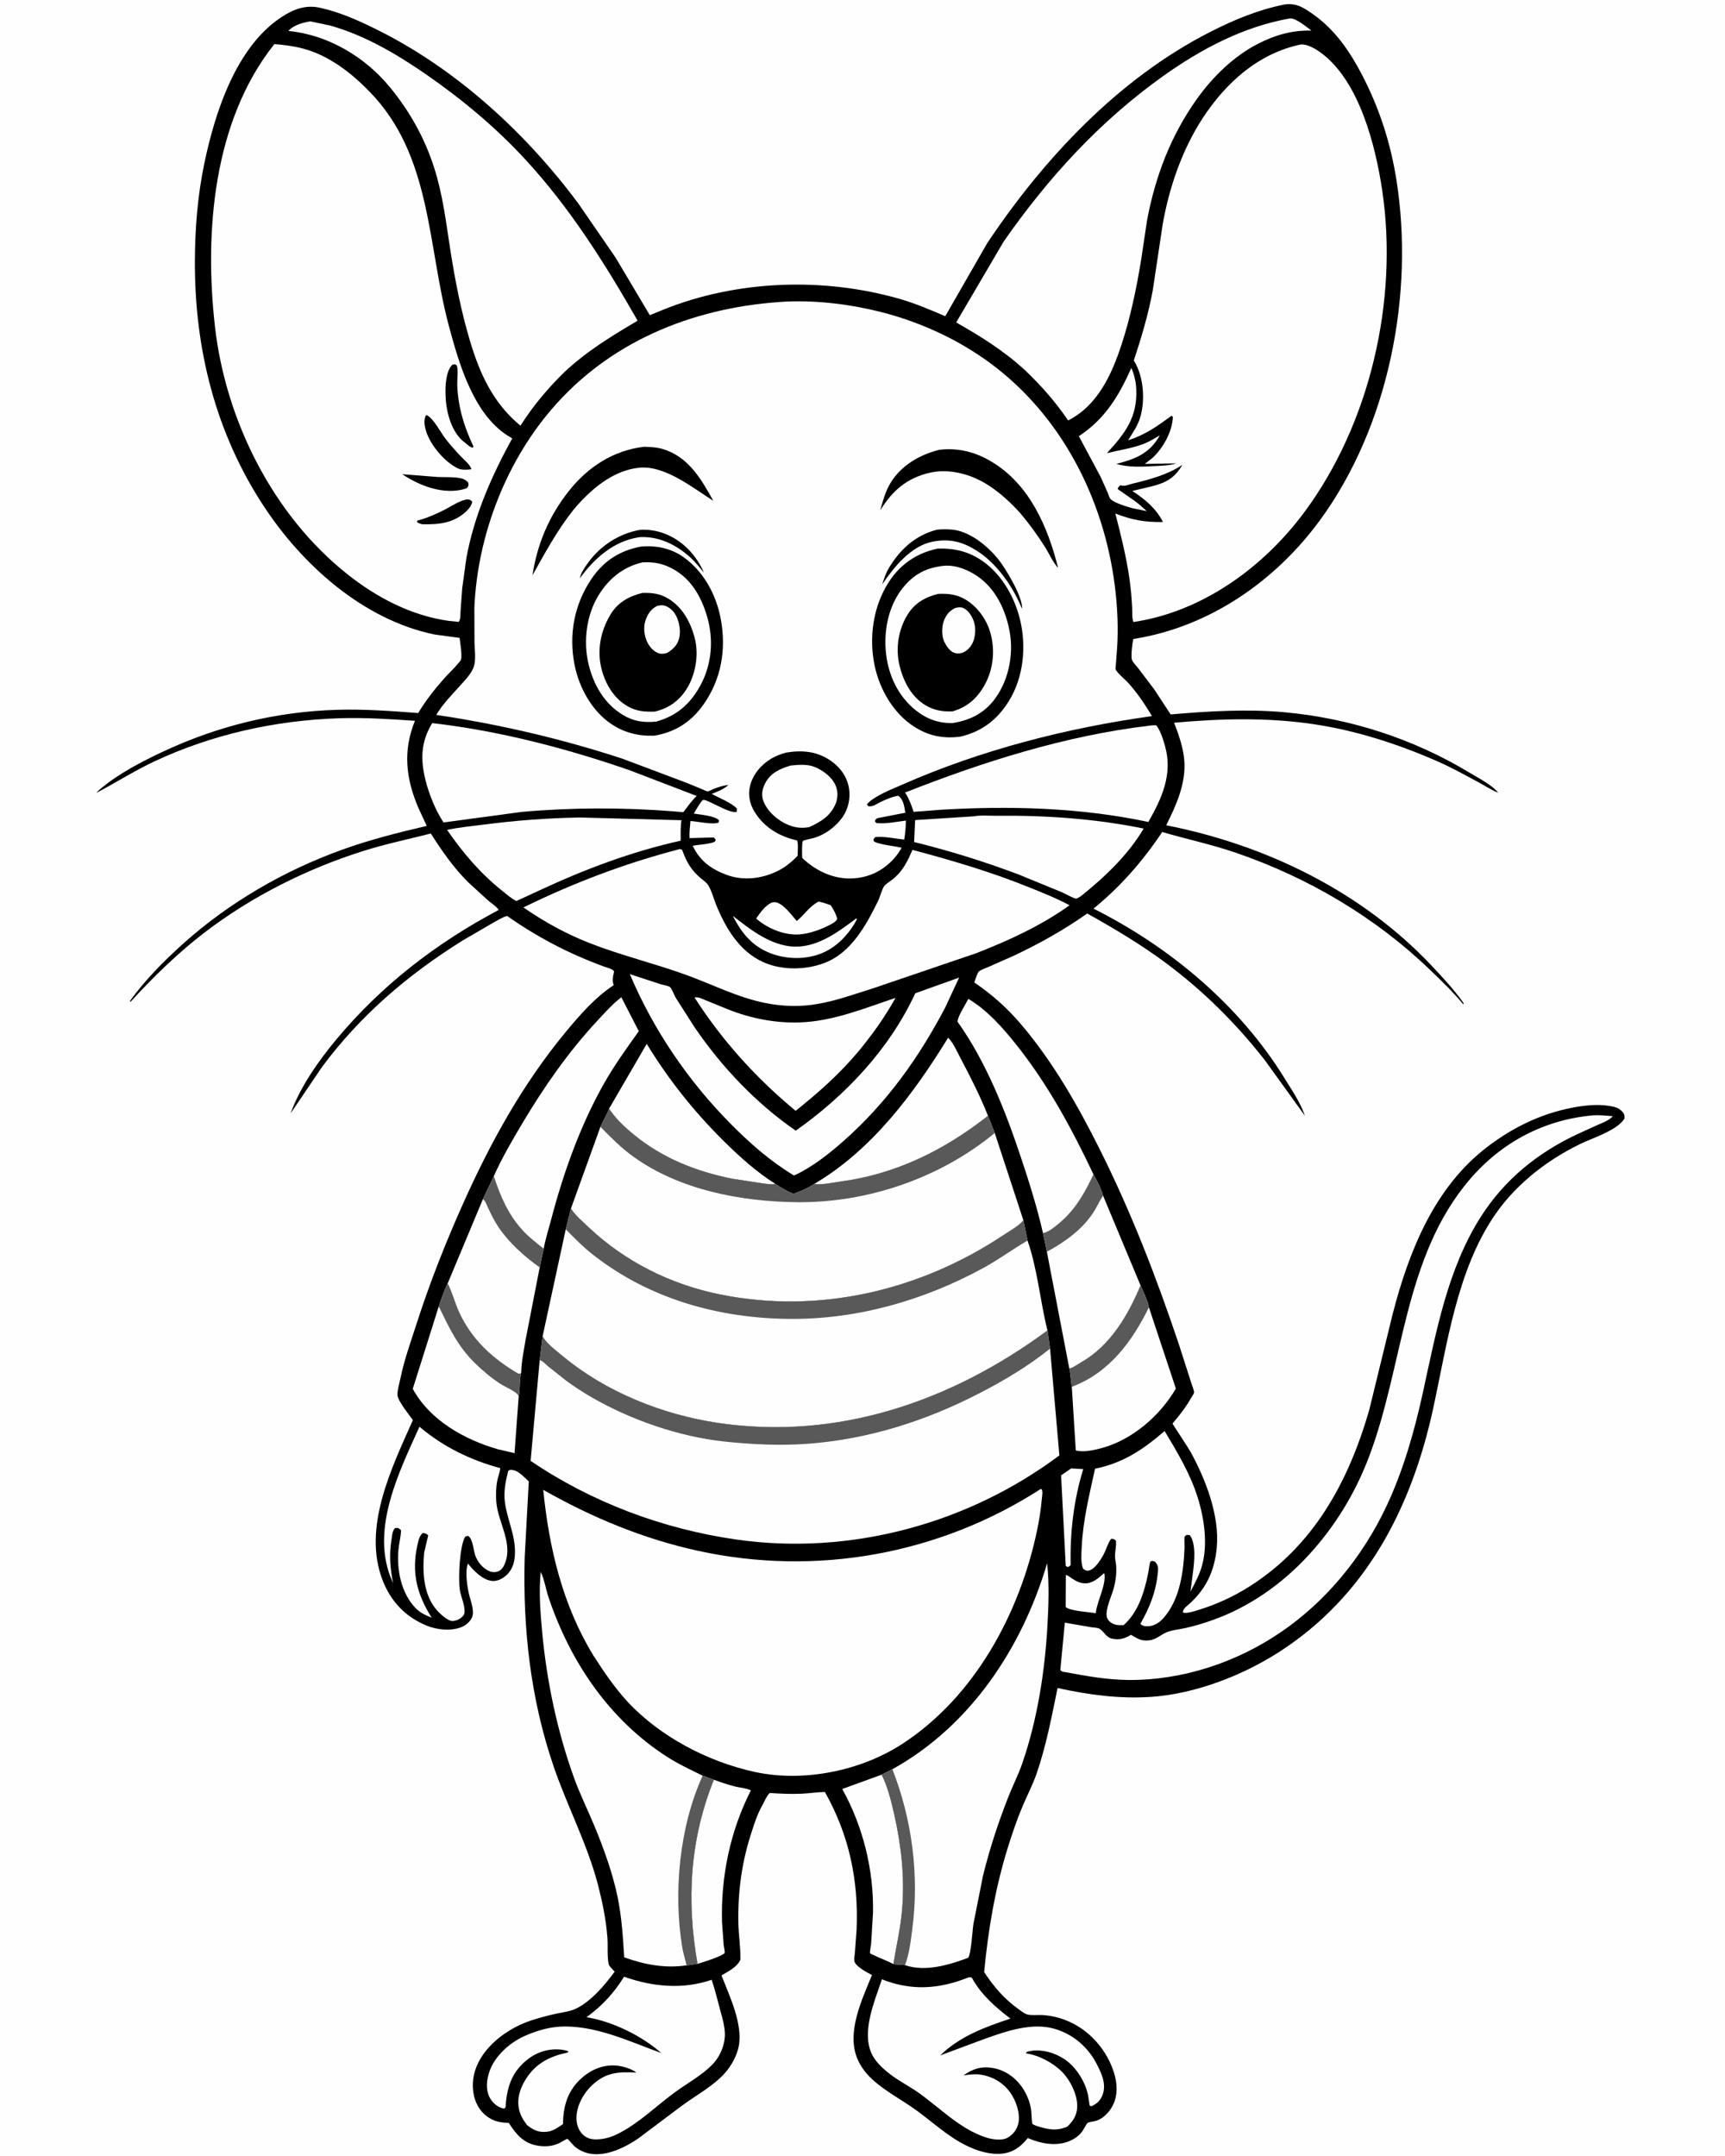<svg version="1.1" xmlns="http://www.w3.org/2000/svg" style="display: block;" viewBox="0 0 1638 2048" width="1024" height="1280">
<path transform="translate(0,0)" fill="rgb(254,254,254)" d="M -0 -0 L 1638 0 L 1638 2048 L -0 2048 L -0 -0 z"/>
<path transform="translate(0,0)" fill="rgb(0,0,0)" d="M 1219.77 4.283 C 1231.55 2.483 1238.99 7.846 1248.28 14.53 C 1268.54 29.11 1282.46 49.858 1293.8 71.782 C 1310.07 103.23 1320.56 135.808 1326.11 170.835 C 1343.3 279.316 1318.91 404.765 1253.48 494.164 C 1210.91 552.318 1148.02 595.77 1076.31 606.965 L 1076.03 607.913 C 1075.16 611.584 1073.92 623.166 1074.84 626.555 C 1075.43 628.727 1079.16 632.583 1080.63 634.465 L 1095.93 654.62 L 1111.68 678.665 C 1147.12 675.561 1184.3 673.314 1219.75 676.571 C 1282.05 682.293 1342.39 701.738 1395.97 734.227 C 1404.44 739.364 1416.64 745.452 1422.91 753.043 C 1416.44 750.581 1410.22 746.407 1404.11 743.109 C 1391.12 736.094 1378.17 728.907 1364.63 722.985 C 1326.96 706.508 1287 693.63 1246.25 687.719 C 1202.53 681.377 1158.84 682.565 1115 686.53 L 1118.92 697.223 C 1121.87 706.061 1124.47 715.705 1124.8 725.055 C 1125.55 746.077 1116.61 765.571 1107.47 783.947 C 1202.38 802.609 1293.74 847.097 1360.32 918.118 C 1370.74 929.233 1381.25 940.509 1390.01 953 L 1389.5 953.902 C 1380.05 942.354 1369.02 931.874 1358.29 921.523 C 1305.88 870.988 1242.35 833.675 1173.62 810.034 C 1150.62 802.123 1126.96 797.155 1103.67 790.333 C 1085.24 817.919 1064.16 842.142 1038.39 863.113 C 1110.89 899.462 1177.14 954.874 1219.86 1024.28 C 1226.69 1035.37 1235.04 1047.48 1239.18 1059.85 L 1201.1 1007.02 C 1173.79 972.17 1142.68 941.187 1107.12 914.733 C 1083.65 897.269 1057.96 881.987 1032.44 867.728 C 1010.3 883.389 986.958 896.412 962.449 907.965 L 938.375 918.611 C 936.065 919.625 931.101 921.29 929.417 922.952 C 927.928 924.422 926.109 930.974 925.181 933.224 C 942.804 945.29 956.948 957.954 970.728 974.335 C 1000.66 1009.92 1023.87 1050.75 1044.57 1092.2 C 1074.45 1152.06 1098.2 1213.46 1119.45 1276.85 L 1131.34 1313.85 C 1131.89 1315.71 1134.1 1321.02 1133.92 1322.79 C 1133.83 1323.77 1131.74 1326.83 1131.19 1327.81 C 1127.37 1334.53 1123.06 1340.52 1118.22 1346.51 C 1117.75 1347.09 1113.46 1352.07 1113.46 1352.34 C 1113.47 1352.74 1128.47 1375.26 1130.62 1379.19 C 1144.99 1405.38 1158.36 1439.93 1155.46 1470.22 C 1153.26 1493.19 1144.76 1510.56 1127.32 1525.38 C 1125.39 1527.02 1123.48 1528.86 1123.25 1531.5 C 1123.91 1531.82 1124.18 1532.02 1125 1532.07 C 1129.29 1532.29 1135.26 1530.13 1139.33 1528.89 C 1155.68 1523.87 1171.82 1516.31 1186.29 1507.17 C 1247.61 1468.43 1280.68 1407.34 1300.28 1339.39 L 1322.43 1248.68 C 1337.88 1188.75 1362.07 1127.61 1412.95 1089.04 C 1436.86 1070.92 1462.97 1058.15 1492.5 1052.33 C 1503.63 1050.14 1516.24 1048.67 1527.52 1050.41 C 1532.26 1051.13 1536.67 1051.88 1540.21 1055.5 C 1542.72 1058.08 1542.78 1059.12 1542.79 1062.5 C 1535.67 1073.91 1512.6 1080.84 1500.61 1086.69 C 1492.18 1090.81 1483.91 1095.44 1476.01 1100.51 C 1454.37 1114.4 1434.29 1132.71 1419.7 1153.98 C 1383.56 1206.64 1374.26 1277.06 1360.96 1338.2 C 1340.46 1432.4 1297.33 1516.31 1214.1 1569.61 C 1179.44 1591.81 1135.08 1608.87 1093.89 1611.82 C 1063.43 1614 1033.93 1609.95 1004.26 1603.47 C 998.684 1630.68 993.507 1658.26 984.421 1684.59 C 980.798 1695.09 975.558 1705.14 971.21 1715.36 C 965.814 1728.04 961.271 1741.44 957.164 1754.59 C 945.121 1793.14 938.335 1833.16 934.542 1873.3 C 943.456 1886.88 953.604 1898.84 966.955 1908.32 C 969.732 1910.29 973.064 1913.19 976.5 1913.77 C 980.786 1914.51 985.331 1913.88 989.663 1914.11 C 996.809 1914.5 1004.41 1916.11 1011.09 1918.64 C 1030.57 1925.98 1046.02 1941.31 1054.56 1960.16 C 1059.7 1971.49 1062.7 1985.21 1057.97 1997.19 C 1055.06 2004.55 1048.79 2011.98 1041.04 2014.5 C 1038.68 2015.26 1034.95 2015.47 1032.89 2016.5 C 1032.03 2016.93 1028.71 2023.27 1027.81 2024.5 C 1024.54 2028.92 1020.13 2031.99 1015.07 2034.03 C 1003 2038.88 989.107 2036.36 977.448 2031.54 L 976.041 2030.96 C 971.657 2036.18 967.47 2040.34 961.182 2043.22 C 950.243 2048.23 936.137 2045.68 925.354 2041.48 C 919.013 2039.01 912.707 2035.74 906.964 2032.1 C 893.869 2023.8 882.037 2013.13 869.423 2004.08 C 855.8 1994.31 840.352 1986.37 828.005 1974.94 C 822.262 1969.63 817.396 1963.19 814.285 1955.99 C 803.382 1930.74 818.482 1899.46 828 1876.08 C 823.677 1873.86 813.435 1868.45 811.564 1863.76 C 810.716 1861.64 811.529 1857.44 811.752 1855.1 L 813.397 1832.79 C 815.34 1785.9 806.329 1743.2 783.281 1702.21 C 776.004 1702.31 768.738 1703.52 761.456 1703.85 C 751.228 1704.31 741.078 1703.84 730.87 1703.19 C 727.99 1705.84 725.959 1711.04 724.062 1714.51 C 719.316 1722.68 716.479 1731.69 713.564 1740.61 C 704.24 1769.16 700.502 1797.04 701.109 1827 C 701.343 1838.54 703.275 1849.97 703.031 1861.5 C 699.708 1868.8 691.655 1872.48 685.066 1876.48 C 692.631 1895.87 705.595 1922.84 701.439 1943.84 C 699.688 1952.69 694.612 1961.99 688.706 1968.74 C 677.389 1981.66 661.164 1990.09 647.445 2000.24 L 605.777 2031.52 C 589.049 2042.88 563.701 2054.15 545.59 2038.93 C 544.527 2038.04 539.201 2031.72 538.669 2031.63 C 538.329 2031.56 531.901 2035.35 531 2035.78 C 523.994 2039.09 516.512 2039.41 509 2037.89 C 496.386 2035.34 489.641 2026.77 482.969 2016.5 C 475.11 2016.33 468.906 2015.19 462.456 2010.48 C 454.899 2004.96 450.706 1996.64 449.379 1987.5 C 444.544 1954.22 476.704 1927.88 505.191 1918.93 C 512.834 1916.53 520.661 1914.39 528.5 1912.73 C 534.741 1911.41 541.681 1910.7 547.411 1907.76 C 562.187 1900.17 573.843 1885.96 583.628 1872.9 L 581.74 1870.9 C 580.247 1869.29 578.237 1867.49 577.814 1865.25 C 576.356 1857.53 577.317 1848.47 576.707 1840.51 C 575.434 1823.9 572.163 1807.64 568.042 1791.52 C 558.041 1752.4 538.771 1716.3 525.702 1678.15 C 503.67 1613.84 496.291 1546.93 498.15 1479.29 L 502.041 1407.2 C 498.27 1403.85 492.712 1397.54 487.629 1396.54 C 485.269 1396.08 484.445 1395.82 482.5 1397.15 C 480.097 1406.9 478.061 1416.43 479.301 1426.53 C 481.346 1443.2 489.213 1457.5 488.92 1475 C 488.782 1483.25 486.955 1490.75 480.596 1496.47 C 477.051 1499.66 472.187 1502.17 467.295 1501.75 C 458.161 1500.97 449.531 1491.9 444.261 1485.25 C 441.188 1492.54 443.736 1508.7 445.677 1516.02 C 447.239 1521.9 450.642 1530.6 448.056 1536.51 C 446.275 1540.59 441.992 1544.05 437.957 1545.66 C 428.117 1549.6 414.593 1548.19 404.929 1544.17 C 384.994 1535.9 371.201 1521.47 363.355 1501.5 C 343.678 1451.42 371.726 1394.47 391.944 1349.01 L 383.437 1337.32 C 381.589 1334.57 377.91 1329.11 377.394 1325.83 C 376.767 1321.85 379.555 1312.25 380.43 1307.99 C 383.791 1291.66 389.654 1275.54 394.731 1259.67 C 407.373 1220.15 422.368 1181.98 439.285 1144.11 C 465.329 1085.8 495.89 1030.23 536.669 980.847 C 550.158 964.514 564.942 947.463 582.76 935.775 C 581.359 932.538 581.723 928.886 582.491 925.534 L 583.024 923 C 582.801 920.664 575.499 918.891 573.085 918 C 539.573 905.642 510.703 890.526 481.501 870.095 C 477.415 871.017 473.18 873.828 469.478 875.778 L 439.005 893.511 C 386.986 926.09 342.251 964.265 305.5 1013.71 L 275.803 1057.66 C 284.808 1032.62 302.323 1007.68 319.223 987.406 C 362.264 935.771 414.122 895.819 473.494 864.349 C 471.349 861.057 466.352 857.881 463.308 855.289 L 444.5 838.069 C 430.432 824.14 419.602 808.345 408.986 791.757 C 387.954 797.12 366.743 801.51 346 807.999 C 291.917 824.917 238.703 851.507 193.707 886.093 C 168.163 905.727 145.234 928.244 123.5 951.935 L 123.452 950.5 C 137.661 930.879 155.325 912.985 173.311 896.815 C 217.162 857.39 269.464 827.056 324.899 807.089 C 351.055 797.668 378.083 790.834 405.129 784.521 L 397.101 767.225 C 385.19 739.259 382.367 713.04 393.929 684.685 C 369.943 683.026 346.074 681.501 322.019 682.271 C 261.532 684.209 201.16 697.57 146.243 723.356 C 127.317 732.243 109.773 743.524 91.303 753.185 C 92.342 751.872 93.472 750.87 94.735 749.79 C 111.958 735.062 134.864 723.192 155.323 713.646 C 207.301 689.396 262.487 675.979 319.881 674.247 C 345.526 673.474 371.43 675.367 396.989 677.326 C 404.078 665.533 412.545 654.724 421.686 644.454 C 425.948 639.665 430.784 635.296 434.831 630.336 C 435.582 629.415 437.315 627.678 437.636 626.669 C 438.946 622.558 436.795 610.415 436.333 605.951 L 412.379 602.691 C 344.941 588.731 287.033 536.887 250.073 480.459 C 204.289 410.559 184.572 331.001 184.9 247.971 C 185.025 216.451 187.516 185.536 193.986 154.653 C 204.123 106.268 224.342 43.823 267.806 15.818 C 279.16 8.502 290.365 4.383 303.879 7.398 C 323.223 11.713 341.314 19.91 358.953 28.725 C 433.914 66.186 499.683 126.663 549.328 193.637 L 584.587 244.86 L 616.985 299.409 L 630.019 294.054 C 699.995 265.944 782.157 263.147 854.5 283.99 C 869.303 288.254 883.449 294.354 897.6 300.378 L 937.549 230.837 C 991.202 150.53 1062.21 74.668 1149.17 30.374 C 1171.72 18.886 1194.83 9.239 1219.77 4.283 z"/>
<path transform="translate(0,0)" fill="rgb(254,254,254)" d="M 1048.27 1494.5 L 1048.77 1495 C 1050.43 1505.65 1042.22 1519.96 1040.75 1531.05 L 1040.58 1532.45 C 1034.3 1531.2 1016.08 1530.43 1011.98 1526.5 L 1012.14 1496.2 C 1013.94 1496.26 1015.78 1498 1017.29 1498.97 C 1021.56 1501.72 1024.93 1503.86 1030.16 1504.03 C 1037.45 1504.27 1043.18 1499.02 1048.27 1494.5 z"/>
<path transform="translate(0,0)" fill="rgb(254,254,254)" d="M 1017.18 1394.87 L 1028.66 1395.54 C 1019.61 1424.73 1016 1456.01 1016.71 1486.5 C 1015.83 1487.91 1015.4 1487.87 1013.95 1488.57 L 1012.03 1487.5 L 1007.63 1401.46 L 1017.18 1394.87 z"/>
<path transform="translate(0,0)" fill="rgb(254,254,254)" d="M 695.882 870.012 C 711.268 882.096 728.533 895.686 748.406 898.675 C 773.098 902.388 794.319 886.477 812.957 872.5 L 813.764 873 L 811.12 877.874 C 804.434 888.54 795.827 897.717 784.551 903.528 C 769.543 911.262 750.653 911.85 734.727 906.608 C 715.671 900.336 704.743 887.576 695.882 870.012 z"/>
<path transform="translate(0,0)" fill="rgb(254,254,254)" d="M 732.449 857.5 C 733.462 857.245 734.443 856.969 735.5 856.992 C 743.106 857.162 751.834 869.575 756.537 874.847 C 764.283 868.663 768.021 861.345 777.243 856.422 C 781.204 857.157 784.915 858.495 788.718 859.791 C 791.624 863.971 793.429 867.666 795.02 872.5 C 794.224 875.465 791.229 876.553 788.699 878.19 C 780.193 882.712 768.741 886.95 759.071 887.622 C 744.715 888.62 728.645 881.946 718.011 872.518 C 721.829 866.981 726.303 860.544 732.449 857.5 z"/>
<path transform="translate(0,0)" fill="rgb(254,254,254)" d="M 750.495 727.235 C 757.341 726.494 765.848 725.765 772.438 728.146 C 780.53 731.07 789.218 737.34 793.044 745.243 C 795.661 750.65 795.885 757.032 793.775 762.646 C 789.242 774.702 779.578 780.577 768.402 785.696 C 761.424 786.959 755.158 786.326 748.578 783.633 C 738.622 779.557 728.588 770.9 724.755 760.667 C 722.727 755.252 723.794 749.518 726.319 744.5 C 731.467 734.27 740.136 730.493 750.495 727.235 z"/>
<path transform="translate(0,0)" fill="rgb(254,254,254)" d="M 677.84 1690.56 C 684.263 1692.96 690.854 1695.2 697.5 1696.9 C 702.092 1698.07 708.948 1698.54 712.957 1700.76 C 693.301 1739.33 684.34 1782.79 685.581 1825.95 L 687.12 1847.39 C 687.301 1848.95 688.427 1853.89 688.08 1855.07 C 687.506 1857.04 674.164 1861.71 671.361 1862.61 L 662.308 1865.49 C 651.713 1805.36 654.933 1747.56 677.84 1690.56 z"/>
<path transform="translate(0,0)" fill="rgb(254,254,254)" d="M 837.165 1685.79 C 842.942 1697.22 846.413 1711.43 849.219 1723.93 C 855.966 1753.99 859.201 1783.63 856.571 1814.46 C 855.096 1831.76 851.09 1848.55 848.324 1865.64 C 842.078 1862.38 835.327 1860.08 828.984 1856.93 C 828.769 1856.82 826.206 1855.64 826.137 1855.5 C 825.766 1854.76 827.054 1847.82 827.217 1846.23 L 828.957 1817.1 C 829.824 1776.53 819.486 1734.81 799.743 1699.38 L 837.165 1685.79 z"/>
<path transform="translate(0,0)" fill="rgb(254,254,254)" d="M 578.273 1053.17 L 614.046 991.599 C 634.754 1025.46 659.138 1056.22 687.386 1084.08 C 702.602 1099.09 718.109 1113.12 736.236 1124.57 C 732.29 1125.48 727.637 1124.46 723.629 1124.04 L 694.668 1119.57 C 660.566 1112.58 629.07 1100.1 602 1077.96 C 593.199 1070.75 584.589 1062.69 578.273 1053.17 z"/>
<path transform="translate(0,0)" fill="rgb(254,254,254)" d="M 773.006 1124.73 C 827.955 1092.37 867.518 1039.09 900.322 985.755 C 904.967 989.986 909.059 999.443 912.088 1005.17 C 921.605 1023.15 930.713 1040.99 938.186 1059.92 C 896.942 1092.4 851.029 1115.17 798.589 1122.29 C 790.69 1123.36 780.841 1125.64 773.006 1124.73 z"/>
<path transform="translate(0,0)" fill="rgb(254,254,254)" d="M 659.432 947.5 C 662.733 946.68 666.407 948.705 669.451 949.93 L 691.032 958.727 C 712.555 967.293 735.478 971.881 758.682 971.22 C 790.76 970.307 820.327 957.919 850.342 947.911 C 840.112 966.357 828.093 983.121 814.641 999.337 C 796.831 1020.45 777.038 1038.04 755.481 1055.18 C 717.854 1024 685.843 988.663 659.432 947.5 z"/>
<path transform="translate(0,0)" fill="rgb(254,254,254)" d="M 416.52 1240.98 C 419.126 1233.6 421.465 1226.06 425.015 1219.08 L 425.534 1220.1 C 429.703 1228.48 431.973 1237.71 435.882 1246.28 C 447.786 1272.37 467.669 1290.46 492.024 1304.76 C 494.095 1304.84 493.175 1305.09 494.82 1304.16 C 492.783 1311.49 494.07 1319.34 492.426 1326.71 L 488.51 1380.37 L 472.869 1376.72 C 440.923 1367.5 408.298 1349.33 391.84 1319.29 L 416.52 1240.98 z"/>
<path transform="translate(0,0)" fill="rgb(89,89,89)" d="M 416.52 1240.98 C 419.126 1233.6 421.465 1226.06 425.015 1219.08 L 425.534 1220.1 C 429.703 1228.48 431.973 1237.71 435.882 1246.28 C 447.786 1272.37 467.669 1290.46 492.024 1304.76 C 494.095 1304.84 493.175 1305.09 494.82 1304.16 C 492.783 1311.49 494.07 1319.34 492.426 1326.71 C 492.12 1326.03 492.026 1325.2 491.507 1324.65 C 487.718 1320.68 479.37 1317.39 474.505 1314.18 C 465.969 1308.54 457.916 1301.77 450.642 1294.59 C 434.201 1278.36 426.481 1261.28 416.52 1240.98 z"/>
<path transform="translate(0,0)" fill="rgb(254,254,254)" d="M 1083.03 1220.9 C 1085.84 1227.57 1089.68 1234.76 1091.04 1241.86 L 1116.64 1319.02 C 1101.49 1345.02 1074.98 1367.89 1045.73 1375.67 C 1038.7 1377.54 1028.67 1379.79 1021.58 1377.75 L 1017.79 1317.36 C 1016.77 1311.54 1016.73 1305.55 1015.4 1299.8 L 1016.5 1299.61 C 1019.82 1298.48 1023.69 1295.67 1026.75 1293.91 C 1054.39 1278.1 1071.06 1249.46 1083.03 1220.9 z"/>
<path transform="translate(0,0)" fill="rgb(89,89,89)" d="M 1083.03 1220.9 C 1085.84 1227.57 1089.68 1234.76 1091.04 1241.86 C 1074.99 1274.6 1053.16 1304.06 1017.79 1317.36 C 1016.77 1311.54 1016.73 1305.55 1015.4 1299.8 L 1016.5 1299.61 C 1019.82 1298.48 1023.69 1295.67 1026.75 1293.91 C 1054.39 1278.1 1071.06 1249.46 1083.03 1220.9 z"/>
<path transform="translate(0,0)" fill="rgb(254,254,254)" d="M 1038.34 1115.5 C 1041.84 1121.6 1045.59 1128.95 1047.48 1135.72 L 1083.03 1220.9 C 1071.06 1249.46 1054.39 1278.1 1026.75 1293.91 C 1023.69 1295.67 1019.82 1298.48 1016.5 1299.61 L 1015.4 1299.8 L 994.113 1189.02 L 990.424 1171.33 L 992.835 1170.65 C 997.336 1168.99 1002.39 1164.75 1006.03 1161.68 C 1021.34 1148.75 1029.9 1133.33 1038.34 1115.5 z"/>
<path transform="translate(0,0)" fill="rgb(89,89,89)" d="M 1038.34 1115.5 C 1041.84 1121.6 1045.59 1128.95 1047.48 1135.72 L 1047.06 1136.37 C 1043.72 1141.51 1041.34 1147.15 1037.93 1152.26 C 1027.3 1168.22 1010.87 1180.08 994.113 1189.02 L 990.424 1171.33 L 992.835 1170.65 C 997.336 1168.99 1002.39 1164.75 1006.03 1161.68 C 1021.34 1148.75 1029.9 1133.33 1038.34 1115.5 z"/>
<path transform="translate(0,0)" fill="rgb(254,254,254)" d="M 458.413 1139.21 L 468.856 1117.19 C 474.993 1135.99 482.364 1153.31 495.797 1168.19 C 501.842 1174.89 509.203 1180.5 516.222 1186.13 L 512.402 1203.94 L 498.858 1273.5 C 497.263 1283.41 494.964 1294.11 494.82 1304.16 C 493.175 1305.09 494.095 1304.84 492.024 1304.76 C 467.669 1290.46 447.786 1272.37 435.882 1246.28 C 431.973 1237.71 429.703 1228.48 425.534 1220.1 L 425.015 1219.08 L 458.413 1139.21 z"/>
<path transform="translate(0,0)" fill="rgb(89,89,89)" d="M 458.413 1139.21 L 468.856 1117.19 C 474.993 1135.99 482.364 1153.31 495.797 1168.19 C 501.842 1174.89 509.203 1180.5 516.222 1186.13 L 512.402 1203.94 C 498.033 1193.7 483.804 1181.03 473.776 1166.45 C 469.605 1160.38 466.439 1153.9 463.297 1147.27 C 462.05 1144.63 460.926 1140.55 458.413 1139.21 z"/>
<path transform="translate(0,0)" fill="rgb(254,254,254)" d="M 990.424 1171.33 C 984.872 1146.89 977.211 1122.59 969.277 1098.84 C 954.551 1054.74 936.28 1008.43 909.161 970.37 C 910.273 963.855 916.461 954.931 919.554 948.86 C 937.406 959.463 951.685 975.653 964.533 991.704 C 994.769 1029.48 1017.73 1071.9 1038.34 1115.5 C 1029.9 1133.33 1021.34 1148.75 1006.03 1161.68 C 1002.39 1164.75 997.336 1168.99 992.835 1170.65 L 990.424 1171.33 z"/>
<path transform="translate(0,0)" fill="rgb(254,254,254)" d="M 550.571 776.541 L 647.031 779.142 C 646.03 785.556 646.283 792.073 646.334 798.545 C 599.273 809.082 555.365 825.627 511.724 845.986 L 490.305 855.864 C 485.46 853.628 480.687 849.289 476.5 845.945 C 455.84 829.444 439.4 810.022 424.452 788.348 C 435.862 785.825 447.903 784.779 459.505 783.269 C 489.975 779.303 519.858 777.099 550.571 776.541 z"/>
<path transform="translate(0,0)" fill="rgb(254,254,254)" d="M 924.668 775.433 C 931.556 774.177 940.401 775.001 947.581 774.92 C 993.623 774.397 1040.87 777.802 1086.05 787.077 C 1071.07 812.241 1049.4 832.842 1026.73 851.048 L 1025.4 851.942 C 1024.86 852.273 1022.54 853.602 1022 853.615 C 1019.86 853.665 1011.21 848.798 1008.66 847.68 L 967.116 830.625 C 934.507 818.394 901.859 808.166 868.032 799.864 L 868.983 779.015 L 924.668 775.433 z"/>
<path transform="translate(0,0)" fill="rgb(254,254,254)" d="M 468.856 1117.19 C 476.578 1099.77 486.529 1082.83 496.272 1066.48 C 516.616 1032.32 539.613 999.276 566.71 970.09 C 573.849 962.4 581.617 953.645 589.949 947.3 L 606.533 979.541 C 594.604 996.191 582.604 1012.9 572.596 1030.8 C 550.601 1070.15 534.747 1114.66 523.369 1158.14 C 520.978 1167.28 517.844 1176.84 516.222 1186.13 C 509.203 1180.5 501.842 1174.89 495.797 1168.19 C 482.364 1153.31 474.993 1135.99 468.856 1117.19 z"/>
<path transform="translate(0,0)" fill="rgb(254,254,254)" d="M 398.208 1355.26 C 420.928 1374.45 446.322 1386.8 474.917 1394.61 C 474.605 1398.6 472.828 1402.7 472.073 1406.67 C 470.82 1413.27 470.671 1420.31 471.209 1427 C 472.773 1446.43 488.308 1467.2 478.434 1487.21 C 477.074 1489.96 474.815 1492.31 471.758 1493.05 C 467.687 1494.05 464.311 1492.7 460.969 1490.42 C 456.448 1487.34 453.014 1482.66 451.208 1477.5 C 449.35 1472.19 449.019 1461.99 444.5 1458.95 L 441.778 1459.5 C 436.31 1467.88 434.938 1499.16 436.515 1510.05 C 437.446 1516.47 440.763 1523.05 441.012 1529.41 C 441.126 1532.32 440.996 1533.69 438.818 1535.8 C 436.363 1538.18 432.598 1539.92 429.135 1539.78 C 424.659 1539.59 417.124 1532.37 414.272 1529.01 C 401.839 1514.35 400.98 1492.99 402.68 1474.86 L 406.49 1458.5 C 404.697 1456.56 404.014 1456.68 401.5 1456.16 C 398.002 1458.69 397.097 1464.03 396.187 1468.12 C 390.485 1493.78 395.932 1514.94 409.827 1536.65 C 403.938 1534.23 399.121 1532.25 394.597 1527.6 C 380.794 1513.42 376.553 1491.37 378.229 1472.25 C 378.78 1465.96 380.558 1459.82 380.697 1453.5 C 378.222 1451.49 378.375 1451.28 375 1451.5 L 374.179 1452.57 C 372.37 1455.15 372.145 1459.45 371.643 1462.5 C 369.274 1476.89 370.343 1489.56 373.144 1503.76 L 370.45 1497.37 C 352.717 1450.53 379.097 1397.54 398.208 1355.26 z"/>
<path transform="translate(0,0)" fill="rgb(254,254,254)" d="M 1105.93 1359.33 C 1117.98 1379.37 1130.02 1399.45 1137.17 1421.87 C 1143.6 1442.04 1147.26 1467.08 1141.3 1487.81 C 1138.88 1496.24 1134.52 1504.16 1130.5 1511.92 L 1132.84 1493.75 C 1134.13 1483.87 1136.09 1466.4 1129.83 1458.23 L 1127 1457.97 C 1126.34 1458.48 1125.49 1458.81 1125.03 1459.5 C 1124.48 1460.33 1124.93 1468.68 1124.87 1470.23 C 1123.92 1492.98 1120.56 1519.23 1104.89 1536.99 C 1100.9 1541.51 1095.74 1544.84 1089.5 1544.8 C 1086.61 1544.78 1084.93 1544.46 1082.91 1542.5 C 1092.1 1526.34 1097.91 1511.66 1099.59 1492.89 C 1099.98 1488.55 1099.67 1486.79 1096.9 1483.5 L 1094.46 1482.68 C 1093.79 1482.93 1092.91 1482.89 1092.44 1483.43 C 1091.73 1484.22 1090.76 1492.22 1090.41 1493.96 C 1086.81 1511.93 1081.08 1531.29 1067 1543.76 C 1062.41 1543.89 1058.39 1543.86 1054.55 1540.97 C 1051.57 1538.73 1050.59 1535.95 1050.83 1532.28 C 1051.34 1524.45 1055.94 1515.26 1057.93 1507.5 C 1059.58 1501.08 1060.39 1494.13 1059.93 1487.5 C 1059.71 1484.35 1058.83 1481.15 1058.85 1478 C 1058.88 1472.91 1060.27 1468.78 1059.68 1463.5 C 1057.54 1461.7 1057.77 1461.64 1055 1461.87 C 1051.74 1466.55 1050.39 1472.25 1047.64 1477.24 C 1045.04 1481.98 1039.71 1490.56 1034.15 1491.81 C 1031.32 1492.45 1030.69 1491.54 1028.5 1490.11 C 1026.14 1483.98 1026.91 1476.06 1027.21 1469.54 C 1028.41 1443.91 1034.5 1420.06 1039.85 1395.16 C 1066.64 1389.68 1085.63 1376.91 1105.93 1359.33 z"/>
<path transform="translate(0,0)" fill="rgb(254,254,254)" d="M 1090.85 689.379 C 1093.34 689.01 1095.49 688.866 1098 688.952 C 1102.13 694.244 1104.69 702.737 1106.46 709.153 C 1113.72 735.352 1103.4 758.321 1090.49 780.8 C 1025.61 767.019 958.733 765.295 892.758 769.225 L 867.562 771.178 C 865.56 765.148 863.553 759.588 860.25 754.131 L 859.451 752.828 C 933.853 723.547 1011.16 698.965 1090.85 689.379 z"/>
<path transform="translate(0,0)" fill="rgb(254,254,254)" d="M 598.028 925.372 L 627.105 934.855 C 628.998 935.433 634.799 936.506 636.15 937.61 C 637.631 938.82 640.423 945.794 641.575 947.742 L 659.343 975.569 C 685.025 1013.35 717.963 1048.09 755.597 1074.04 C 803.128 1040.44 844.434 996.683 869.138 943.533 L 910.786 928.596 L 897.396 957.37 C 872.133 1005.3 842.142 1047.31 801.47 1083.42 C 787.244 1096.05 771.294 1108.66 753.963 1116.64 C 731.635 1103.24 712.1 1086.04 693.814 1067.57 C 653.328 1026.66 620.503 978.447 598.028 925.372 z"/>
<path transform="translate(0,0)" fill="rgb(254,254,254)" d="M 410.323 686.887 C 473.664 694.116 538.253 710.951 598.4 731.88 L 661.537 756.115 C 656.691 760.513 652.812 766.344 648.812 771.515 L 638.831 770.651 C 591.527 766.962 542.683 767.005 495.415 771.225 L 421.054 781.241 C 413.625 770.078 407.314 754.559 404.059 741.536 C 399.05 721.494 399.403 704.829 410.323 686.887 z"/>
<path transform="translate(0,0)" fill="rgb(254,254,254)" d="M 592.531 1877.7 C 619.325 1887.26 648.471 1890.09 675.715 1880.6 C 678.776 1889.45 680.976 1898.68 683.4 1907.72 C 685.396 1915.16 687.946 1923.41 688.273 1931.11 C 688.718 1941.6 684.032 1953.18 676.771 1960.74 C 666.364 1971.58 651.956 1979.2 639.901 1988.15 C 623.097 2000.62 607.359 2015.95 588.833 2025.82 C 581.429 2029.76 574.49 2032.14 566.043 2032.23 C 561.023 2032.28 556.528 2030.94 552.992 2027.24 C 548.632 2022.67 547.011 2016.67 547.323 2010.47 C 547.889 1999.23 554.619 1987.52 562.849 1980.09 C 575.779 1968.42 587.578 1967.89 604.219 1968.75 C 598.942 1964.66 589.485 1962.11 582.841 1961.96 C 570.273 1961.68 559.013 1967.23 550.14 1975.95 C 538.315 1987.57 534.76 2001.7 534.497 2017.72 C 530.136 2020.65 525.353 2024.21 520 2024.88 C 511.751 2025.91 506.749 2023.69 500.439 2018.67 C 496.778 2013.91 493.864 2009.16 492.663 2003.16 C 490.544 1992.58 494.244 1982.46 500.05 1973.7 C 509.471 1959.48 522.81 1953.09 538.994 1949.71 L 539.606 1948.5 C 537.081 1947.65 534.543 1947.07 531.881 1946.85 C 519.557 1945.85 508.418 1949.79 499.074 1957.75 C 484.822 1969.9 481.176 1984.21 479.902 2002 L 478.5 2003.02 L 477.031 2002.65 C 471.776 2001.21 467.058 1996.89 464.686 1992.03 C 460.922 1984.31 462.049 1975.44 464.753 1967.55 C 469.696 1953.15 483.696 1940.59 497.297 1934.37 C 507.195 1929.84 518.878 1926.12 529.768 1925.27 C 563.208 1922.67 597.168 1939.03 627.955 1950.23 C 609.217 1933.75 581.617 1920.19 556.883 1916.18 C 571.855 1905.11 582.731 1893.49 592.531 1877.7 z"/>
<path transform="translate(0,0)" fill="rgb(254,254,254)" d="M 919.272 1878.5 L 920.302 1878.29 C 923.302 1877.88 923.104 1879.23 924.471 1881.5 C 933.301 1896.2 946.009 1907.21 959.506 1917.48 C 935.03 1925.66 911.694 1934.14 892.742 1952.48 L 934.786 1936.84 C 955.358 1929.41 980.472 1920.69 1002.31 1927.44 C 1019.12 1932.63 1032.87 1944.32 1041.02 1959.83 C 1045.62 1968.57 1050.71 1979 1047.33 1989.03 C 1045.3 1995.04 1042.15 1998.09 1036.5 2000.74 L 1034.75 2000.11 L 1033.27 1990.43 C 1030.76 1977.66 1021.77 1963.32 1010.9 1956.08 C 1001.36 1949.73 988.518 1946.03 977.156 1948.56 C 975.174 1949.01 975.266 1948.7 974.161 1950.5 C 986.19 1952.08 1000 1959.45 1008.5 1968.06 C 1016.41 1976.07 1023.38 1990.04 1022.92 2001.5 C 1022.6 2009.35 1019.06 2014.94 1013.45 2020.13 C 1007 2022.93 1000.86 2023.44 994 2022.03 C 991.439 2021.51 981.785 2019.2 980.357 2017.38 C 979.742 2016.59 979.496 2006.74 979.276 2004.99 C 978.32 1997.37 975.239 1989.59 970.95 1983.24 C 964.491 1973.67 954.531 1966.46 943.037 1964.44 C 932.089 1962.51 923.816 1965.12 914.904 1971.4 C 920.14 1970.71 925.413 1969.91 930.685 1970.65 C 942.267 1972.28 952.44 1978.15 959.301 1987.68 C 964.776 1995.28 969.085 2007.62 967.015 2017 C 965.71 2022.92 961.845 2027.89 956.525 2030.76 C 951.056 2033.71 941.793 2032.18 936.172 2030.35 C 911.137 2022.19 892.454 2002.01 871.303 1987.27 C 861.803 1980.66 850.944 1975.32 842.112 1967.86 C 836.819 1963.39 831.351 1958.11 828.208 1951.85 C 817.488 1930.5 830.419 1901.42 837.433 1880.14 C 865.122 1891.31 891.89 1889.5 919.272 1878.5 z"/>
<path transform="translate(0,0)" fill="rgb(254,254,254)" d="M 651.875 1866.89 C 631.773 1869.95 611.562 1866.18 592.665 1859.29 C 591.522 1840.27 590.316 1821.53 586.557 1802.8 C 581.985 1780.02 573.301 1756.04 564.407 1734.58 C 557.998 1719.12 550.48 1704.02 544.819 1688.26 C 529.011 1644.25 519.164 1597.37 514.798 1550.86 C 513.029 1532.01 511.483 1512.04 513.376 1493.13 C 516.884 1500.38 518.269 1509.87 520.895 1517.63 C 541.616 1578.9 578.498 1633.52 633.5 1668.9 C 644.132 1675.74 655.868 1681.13 667.173 1686.74 L 677.84 1690.56 C 654.933 1747.56 651.713 1805.36 662.308 1865.49 L 651.875 1866.89 z"/>
<path transform="translate(0,0)" fill="rgb(89,89,89)" d="M 667.173 1686.74 L 677.84 1690.56 C 654.933 1747.56 651.713 1805.36 662.308 1865.49 L 651.875 1866.89 C 650.613 1861.19 648.78 1855.68 647.821 1849.9 C 639.162 1797.77 645.136 1735.01 667.173 1686.74 z"/>
<path transform="translate(0,0)" fill="rgb(254,254,254)" d="M 847.393 1680.62 C 921.659 1639.33 970.597 1565.25 994.357 1484.95 C 996.514 1505.07 995.742 1524.97 994.593 1545.13 C 992.125 1588.45 984.902 1634.28 970.616 1675.42 C 966.886 1686.16 961.679 1696.29 957.523 1706.86 C 947.936 1731.25 939.781 1756.1 933.493 1781.55 L 924.42 1827.18 C 923.325 1833.9 922.282 1855.55 919.369 1859.74 C 901.026 1866.55 878.772 1873.31 859.389 1866.74 C 855.841 1865.78 852.066 1866.47 848.324 1865.64 C 851.09 1848.55 855.096 1831.76 856.571 1814.46 C 859.201 1783.63 855.966 1753.99 849.219 1723.93 C 846.413 1711.43 842.942 1697.22 837.165 1685.79 L 847.393 1680.62 z"/>
<path transform="translate(0,0)" fill="rgb(89,89,89)" d="M 837.165 1685.79 L 847.393 1680.62 C 866.137 1728.4 872.989 1781.54 866.297 1832.5 C 864.793 1843.95 863.479 1855.85 859.389 1866.74 C 855.841 1865.78 852.066 1866.47 848.324 1865.64 C 851.09 1848.55 855.096 1831.76 856.571 1814.46 C 859.201 1783.63 855.966 1753.99 849.219 1723.93 C 846.413 1711.43 842.942 1697.22 837.165 1685.79 z"/>
<path transform="translate(0,0)" fill="rgb(254,254,254)" d="M 1513.92 1059.41 C 1519.75 1059.08 1525.81 1059.86 1531.64 1060.29 C 1528.36 1064.16 1522.04 1066.49 1517.46 1068.48 L 1499 1076.87 C 1460.76 1094.59 1429 1120.15 1406.21 1155.93 C 1374.6 1205.55 1363.76 1265.69 1351.38 1322.26 C 1343.32 1359.13 1332.65 1396.96 1316.47 1431.15 C 1294.08 1478.46 1260 1520.54 1216.66 1550.19 C 1174.54 1579.01 1123.22 1596.13 1072 1595.83 C 1051.87 1595.71 1031.71 1592.13 1011.99 1588.43 C 1009.53 1588.07 1008.79 1588.18 1006.87 1586.5 L 1011.18 1541.4 L 1036.08 1545.68 C 1038.16 1546.04 1042.17 1546.12 1043.84 1547.01 C 1048.21 1549.33 1050.3 1555.39 1055.83 1556.53 C 1062.41 1557.88 1067.14 1556.89 1072.85 1553.57 L 1074 1552.89 L 1077.17 1554.76 C 1081.96 1557.64 1085.31 1558.72 1090.99 1558.2 C 1098.22 1557.54 1102.39 1552.5 1108.75 1550.15 C 1114.03 1548.21 1120.51 1547.66 1126.05 1546.42 C 1134.95 1544.43 1143.49 1541.78 1152.08 1538.71 C 1186.91 1526.26 1217.68 1504.42 1242.65 1477.29 C 1267.65 1450.11 1286.77 1418.81 1299.9 1384.3 C 1333.19 1296.79 1332.53 1194.25 1395.88 1120.23 C 1426.23 1084.77 1467.3 1063.17 1513.92 1059.41 z"/>
<path transform="translate(0,0)" fill="rgb(254,254,254)" d="M 645.635 806.5 L 647.687 807.219 L 648.287 808.876 C 652.086 819.234 656.598 826.76 665.062 833.978 C 667.432 835.999 670.726 838.144 672.375 840.744 C 675.696 845.982 677.598 853.638 679.972 859.461 C 689.009 881.628 702.042 903.733 724.794 913.959 C 742.465 921.901 765.104 921.54 783.071 914.653 C 808.365 904.957 822.667 878.521 833.943 855.51 C 835.631 852.065 837.626 844.16 839.69 841.609 C 841.716 839.105 846.416 836.435 848.982 834.21 C 857.707 826.646 861.961 817.646 866.469 807.311 C 903.901 817.294 940.195 827.942 976.165 842.436 C 989.47 847.796 1003.04 853.14 1015.69 859.932 C 988.255 879.497 958.455 893.124 927.243 905.388 L 829 938.819 C 811.989 944.127 795.073 950.28 777.5 953.468 C 760.014 956.641 743.536 956.162 726.189 952.659 C 700.228 947.415 675.824 934.881 651.007 925.892 C 620.848 914.967 589.245 907.419 559.465 895.717 C 537.403 887.047 516.399 875.494 496.96 861.976 C 544.839 838.495 594.04 819.876 645.635 806.5 z"/>
<path transform="translate(0,0)" fill="rgb(254,254,254)" d="M 294.6 20.305 L 313.168 24.215 C 345.775 33.251 376.802 51.508 404.454 70.64 C 438.698 94.333 470.843 121.165 499.097 151.851 C 541.513 197.914 574.475 250.477 605.399 304.618 C 580.218 319.531 557.229 333.471 535.746 353.563 C 519.935 369.071 505.982 385.636 494.126 404.374 C 468.197 382.91 455.675 355.527 446.18 323.801 C 437.755 295.647 432.175 267.024 427.618 238.005 C 423.428 211.327 420.479 185.279 412.186 159.383 C 403.062 130.89 388.961 105.712 369.944 82.618 C 346.161 53.736 311.06 33.049 273.785 29.41 C 278.375 23.775 287.766 21.369 294.6 20.305 z"/>
<path transform="translate(0,0)" fill="rgb(254,254,254)" d="M 1224.94 17.5 C 1231.01 17.221 1240.28 25.387 1245.41 29.051 C 1226.77 28.687 1211.14 33.126 1194.49 41.653 C 1171.53 53.419 1151.46 73.14 1136.59 94.028 C 1111.92 128.656 1097.16 167.34 1089.32 209 L 1083.65 246.83 C 1079.23 273.815 1073.58 301.311 1065.04 327.291 C 1055.64 355.877 1042.45 385.068 1014.29 399.402 C 1002.25 381.66 989.122 366.77 973.668 351.942 C 953.137 333.093 932.137 320.043 907.992 306.294 L 953.029 229.521 C 994.96 169.304 1044.19 115.349 1104.07 72.603 C 1140.45 46.632 1180.58 25.329 1224.94 17.5 z"/>
<path transform="translate(0,0)" fill="rgb(254,254,254)" d="M 578.273 1053.17 C 584.589 1062.69 593.199 1070.75 602 1077.96 C 629.07 1100.1 660.566 1112.58 694.668 1119.57 L 723.629 1124.04 C 727.637 1124.46 732.29 1125.48 736.236 1124.57 C 741.793 1128.24 747.113 1131.6 753.354 1133.99 C 760.326 1131.68 766.822 1128.72 773.006 1124.73 C 780.841 1125.64 790.69 1123.36 798.589 1122.29 C 851.029 1115.17 896.942 1092.4 938.186 1059.92 L 944.622 1076.26 L 971.802 1159.14 C 967.859 1164.36 958.846 1169.26 953.276 1172.98 C 873.771 1225.95 777.967 1248.67 683.627 1229.58 C 637.064 1220.16 593.621 1198.58 559.029 1165.93 C 553.183 1160.41 546.506 1154.8 542.054 1148.07 L 570.09 1070.35 C 572.635 1064.55 576.098 1059.1 578.273 1053.17 z"/>
<path transform="translate(0,0)" fill="rgb(89,89,89)" d="M 578.273 1053.17 C 584.589 1062.69 593.199 1070.75 602 1077.96 C 629.07 1100.1 660.566 1112.58 694.668 1119.57 L 723.629 1124.04 C 727.637 1124.46 732.29 1125.48 736.236 1124.57 C 741.793 1128.24 747.113 1131.6 753.354 1133.99 C 760.326 1131.68 766.822 1128.72 773.006 1124.73 C 780.841 1125.64 790.69 1123.36 798.589 1122.29 C 851.029 1115.17 896.942 1092.4 938.186 1059.92 L 944.622 1076.26 C 892.625 1119.12 823.851 1142.74 756.5 1141.97 C 703.338 1141.37 645.013 1130.34 601.068 1098.52 C 589.59 1090.21 579.942 1080.46 570.09 1070.35 C 572.635 1064.55 576.098 1059.1 578.273 1053.17 z"/>
<path transform="translate(0,0)" fill="rgb(254,254,254)" d="M 537.148 1167.72 L 542.054 1148.07 C 546.506 1154.8 553.183 1160.41 559.029 1165.93 C 593.621 1198.58 637.064 1220.16 683.627 1229.58 C 777.967 1248.67 873.771 1225.95 953.276 1172.98 C 958.846 1169.26 967.859 1164.36 971.802 1159.14 L 975.738 1178.41 C 985.333 1206.03 987.656 1235.65 994.672 1263.83 C 903.47 1331.19 795.179 1368.61 681.35 1351.58 C 629.052 1343.75 575.256 1322.31 534.417 1288.28 C 528.517 1283.36 520.278 1277.37 516.134 1270.99 C 515.554 1270.1 515.546 1269.97 515.217 1269.12 L 537.148 1167.72 z"/>
<path transform="translate(0,0)" fill="rgb(89,89,89)" d="M 537.148 1167.72 L 542.054 1148.07 C 546.506 1154.8 553.183 1160.41 559.029 1165.93 C 593.621 1198.58 637.064 1220.16 683.627 1229.58 C 777.967 1248.67 873.771 1225.95 953.276 1172.98 C 958.846 1169.26 967.859 1164.36 971.802 1159.14 L 975.738 1178.41 C 961.792 1186.57 948.785 1196.17 934.574 1204 C 878.376 1234.94 814.533 1253.32 750.127 1252.84 C 682.051 1252.34 615.798 1233.7 561.972 1191.04 C 553.056 1183.97 545.142 1175.79 537.148 1167.72 z"/>
<path transform="translate(0,0)" fill="rgb(254,254,254)" d="M 994.672 1263.83 L 997.151 1281.05 L 1005.99 1382.49 C 918.786 1447.77 806.699 1477.92 698.686 1462.35 C 629.383 1452.36 561.735 1427.07 503.784 1387.68 L 512.38 1292.12 L 515.217 1269.12 C 515.546 1269.97 515.554 1270.1 516.134 1270.99 C 520.278 1277.37 528.517 1283.36 534.417 1288.28 C 575.256 1322.31 629.052 1343.75 681.35 1351.58 C 795.179 1368.61 903.47 1331.19 994.672 1263.83 z"/>
<path transform="translate(0,0)" fill="rgb(89,89,89)" d="M 994.672 1263.83 L 997.151 1281.05 C 976.458 1297.77 952.738 1311.81 929.107 1323.95 C 878.382 1350.02 824.099 1367.24 767.051 1371.46 C 740.818 1373.4 714.077 1372.12 687.958 1369.35 C 644.939 1364.77 599.333 1348.96 561.844 1327.38 C 553.545 1322.61 545.555 1317.36 537.809 1311.73 L 519.92 1297.54 C 517.986 1295.87 514.926 1292.39 512.38 1292.12 L 515.217 1269.12 C 515.546 1269.97 515.554 1270.1 516.134 1270.99 C 520.278 1277.37 528.517 1283.36 534.417 1288.28 C 575.256 1322.31 629.052 1343.75 681.35 1351.58 C 795.179 1368.61 903.47 1331.19 994.672 1263.83 z"/>
<path transform="translate(0,0)" fill="rgb(254,254,254)" d="M 988.115 1414.5 L 989.249 1414.67 C 990.424 1417.16 989.56 1420.89 989.333 1423.63 C 988.475 1433.96 986.782 1444.4 984.634 1454.54 C 967.965 1533.19 925.259 1612.22 856.381 1656.8 C 816.911 1682.34 762.812 1693.2 716.634 1683.17 C 672.427 1673.57 626.626 1649.73 595.705 1616.32 C 583.37 1602.99 573.104 1587.63 563.288 1572.41 C 534.103 1524.62 521.274 1470.37 515.757 1415.18 C 561.822 1441.46 611.067 1461.85 662.999 1473.18 C 774.98 1497.62 891.65 1476.62 988.115 1414.5 z"/>
<path transform="translate(0,0)" fill="rgb(254,254,254)" d="M 1235.09 42.285 C 1241.44 41.623 1249.35 46.426 1254.3 50.049 C 1290.96 76.875 1306.4 138.724 1312.71 181.5 C 1328.01 285.088 1301.18 402.495 1238.37 486.915 C 1199.58 539.056 1141.65 581.162 1076.33 590.845 C 1074.84 587.963 1075.31 580.589 1075.12 577.102 C 1074.59 567.943 1073.9 558.872 1072.57 549.789 C 1069.51 528.744 1064.5 508.357 1059.13 487.796 C 1075.13 493.98 1087.2 496.211 1104.38 495.822 C 1097.5 482.587 1087.42 474.343 1075.24 466.351 L 1094 461.918 C 1107.8 458.349 1115.58 453.91 1122.85 441.519 C 1109.29 450.751 1091.75 455.518 1075.91 459.286 C 1072.75 460.036 1068.68 461.976 1065.5 461.314 L 1064 460.939 C 1062.3 462.2 1062.13 462.538 1061.29 464.5 L 1077 475.468 C 1081.28 478.447 1085.09 482.044 1088.98 485.509 L 1076 482.909 C 1071.12 481.589 1057.56 477.732 1054.33 473.739 C 1053.36 472.533 1052.53 469.483 1051.89 467.993 L 1045.2 453.039 L 1024.48 414.33 C 1049.51 397.833 1062.33 376.297 1074.38 349.494 C 1077.04 355.848 1078.68 362.395 1079 369.299 C 1080.28 396.238 1068.59 411.54 1051.11 430.443 C 1062.57 427.599 1074.67 425.965 1085.73 421.772 C 1091.21 419.692 1096.33 416.489 1101.38 413.54 L 1100.59 414.93 C 1091.06 431.142 1077.49 436.192 1060.17 440.654 C 1071.68 444.293 1086.19 443.279 1098.19 442.651 C 1104.57 442.318 1111.01 442.153 1117.12 440.148 L 1087.12 440.661 L 1094.52 434.882 C 1104.6 425.512 1113.28 409.992 1113.81 396 L 1112.5 394.979 C 1098.78 404.994 1087.71 412.929 1071.25 418.271 C 1076.14 410.278 1080.87 403.976 1083.3 394.618 C 1087.42 378.748 1085.82 357.635 1077.3 343.469 L 1076.69 342.465 C 1083.95 320.516 1090.46 298.624 1094.69 275.851 L 1104.05 213.5 C 1110.18 178.283 1122.56 142.128 1142.19 112.116 C 1164.22 78.442 1194.95 50.804 1235.09 42.285 z"/>
<path transform="translate(0,0)" fill="rgb(254,254,254)" d="M 260.369 41.91 C 280.646 43.532 295.323 46.647 313.203 56.879 C 327.095 64.829 339.322 75.353 350.49 86.743 C 410.137 147.578 405.478 232.923 426.23 309.934 C 436.006 346.217 450.105 395.886 485.121 415.72 L 486.354 416.412 C 466.631 452.146 450.162 489.739 442.772 530.082 L 438.796 558.818 L 437.191 580.938 C 436.997 584.247 437.442 588.006 435.5 590.709 L 425.906 589.757 C 390.394 584.823 357.727 567.628 329.909 545.591 C 259.153 489.539 214.151 399.46 203.997 310.486 C 193.765 220.83 202.184 114.987 260.369 41.91 z"/>
<path transform="translate(0,0)" fill="rgb(0,0,0)" d="M 442.454 474.5 C 445.716 474.5 445.831 474.257 448.446 476.5 C 447.698 479.777 445.675 482.821 443.266 485.151 C 430.983 497.036 416.987 498.326 400.838 497.983 C 398.884 497.531 397.55 497.08 395.856 496 L 396.219 494.5 C 404.609 492.483 415.182 487.833 422.81 483.799 C 429.173 480.435 435.386 476.156 442.454 474.5 z"/>
<path transform="translate(0,0)" fill="rgb(0,0,0)" d="M 381.837 450.467 L 415.462 453.088 C 422.429 453.403 431.004 452.889 437.748 454.358 C 440.685 454.998 442.418 456.226 444.5 458.344 C 445.055 461.173 445.002 461.032 443.5 463.512 C 441.524 464.463 439.457 464.947 437.313 465.362 C 417.991 469.1 397.591 460.877 381.837 450.467 z"/>
<path transform="translate(0,0)" fill="rgb(0,0,0)" d="M 404.316 394.5 C 405.875 394.497 405.227 394.291 406.693 395.3 C 412.412 399.236 418.256 410.577 422.745 416.499 C 427.145 422.304 432.056 427.722 437.026 433.038 C 439.909 436.123 446.697 441.652 447.5 445.734 C 443.485 446.29 438.218 446.665 434.5 444.837 C 421.979 438.681 409.003 423.293 404.668 410.052 C 403.021 405.022 401.93 399.279 404.316 394.5 z"/>
<path transform="translate(0,0)" fill="rgb(0,0,0)" d="M 429.322 346.5 L 432.013 346.067 C 432.596 346.545 433.49 346.797 433.764 347.5 C 435.125 350.992 433.965 361.21 434.089 365.399 C 434.704 386.174 440.669 405.722 449.595 424.334 L 448.5 425.348 L 445.5 423.856 L 438.644 418.213 C 427.717 408.032 423.368 389.817 422.964 375.422 C 422.721 366.779 423.07 353.127 429.322 346.5 z"/>
<path transform="translate(0,0)" fill="rgb(254,254,254)" d="M 747.407 286.438 C 777.185 285.27 808.206 289.152 837.08 296.524 C 876.38 306.558 914.793 324.714 946.778 349.87 C 1012.62 401.651 1050.84 481.439 1059.5 563.771 C 1061.28 580.661 1062 598.835 1060.8 615.81 L 1059.6 631.779 C 1059.57 632.317 1059.18 635.354 1059.38 635.791 C 1061.06 639.563 1068.95 645.849 1071.96 649.289 C 1080.38 658.889 1087.44 669.271 1093.95 680.233 C 1013.34 691.415 931.368 712.402 856.786 745.328 C 847.092 749.608 830.053 756.034 823.178 764 L 824.5 765.845 C 828.84 766.531 832.08 763.84 835.849 762 C 841.027 759.472 847.348 756.732 853 755.903 C 858.121 759.62 858.633 766.185 859.704 772.019 L 833.821 777.063 C 831.616 777.746 831.73 778.008 830.743 780 L 832 781.785 C 840.701 782.858 851.455 780.547 860.175 779.488 C 860.159 785.654 859.597 791.433 858.636 797.521 C 849.981 796.655 839.604 794.244 831.007 795.192 L 829.311 797.5 L 830.027 799.5 C 837.419 802.761 848.167 803.406 856.166 805.282 C 854.008 809.034 851.669 812.493 848.755 815.707 C 838.037 827.531 824.456 833.928 808.5 834.442 C 790.783 835.013 774.341 826.974 761.717 814.974 C 761.61 812.487 761.28 800.621 762.31 798.84 C 762.674 798.21 771.758 796.331 773 795.954 C 783.488 792.778 793.136 785.641 799.586 776.852 C 805.324 769.033 807.772 758.446 806.193 748.878 C 804.415 738.096 798.293 729.392 789.504 723.088 C 776.281 713.605 761.72 712.297 746.053 714.972 C 741.206 716.395 736.571 718.126 732.211 720.714 C 722.598 726.416 714.671 735.893 712.106 746.903 C 710.138 755.349 711.943 763.867 716.499 771.206 C 725.812 786.207 740.079 794.568 756.916 798.363 C 758.128 802.306 757.38 808.657 757.372 812.896 C 751.981 818.607 745.585 823.842 738.514 827.329 C 723.475 834.744 705.926 836.925 690 831.055 C 675.224 825.609 664.509 817.708 657.734 803.428 C 664.347 802.131 671.636 802.151 677.984 799.898 C 679.131 799.491 679.158 798.56 679.641 797.5 L 677.698 795.5 L 654.742 796.151 C 654.446 790.713 655.109 785.287 655.595 779.876 C 662.025 780.271 677.188 783.67 682.361 781.326 L 682.683 779.063 C 677.924 774.729 665.452 773.972 658.791 772.836 C 660.038 770.592 665.829 760.582 667.5 759.899 C 670.883 758.518 692.531 773.308 699.5 771.162 L 699.729 768.023 C 694.223 762.408 682.872 757.942 675.769 754.194 C 681.286 751.878 687.248 749.862 691.596 745.614 C 686.8 746.12 682.055 747.671 677.588 749.427 C 676.272 749.944 673.319 751.617 672.018 751.679 C 670.749 751.741 668.285 750.354 667.006 749.822 L 651.854 743.598 L 591.405 720.835 C 533.788 701.899 474.134 687.994 414.163 679.093 C 420.518 668.401 429.036 659.984 437.281 650.786 C 441.758 645.792 447.848 639.552 449.9 633.007 C 451.972 626.398 450.673 617.278 450.461 610.4 L 450.351 577.241 C 453.345 507.691 481.077 436.195 527.815 384.084 C 584.49 320.896 663.924 290.806 747.407 286.438 z"/>
<path transform="translate(0,0)" fill="rgb(0,0,0)" d="M 608.002 503.266 C 616.061 502.832 623.957 504.151 631.5 507.081 C 648.379 513.638 661.244 527.571 668.38 543.842 C 664.056 538.909 660.191 533.711 655.268 529.323 C 641.806 517.325 625.718 509.291 607.423 510.241 L 605.966 510.465 C 582.223 514.388 564.268 530.431 550.543 549.301 C 551.269 544.544 555.579 538.386 558.378 534.516 C 570.231 518.126 588.102 506.665 608.002 503.266 z"/>
<path transform="translate(0,0)" fill="rgb(0,0,0)" d="M 889.822 503.134 C 894.426 502.694 899.437 502.653 904.036 503.078 C 921.011 504.647 937.847 518.684 948.093 531.415 C 954.936 539.918 971.63 567.639 970.5 578.296 C 962.693 559.106 949.747 539.943 933.364 527.149 L 929.656 524.574 C 915.501 514.991 902.514 511.202 885.643 514.532 C 865 518.606 848.98 538.528 837.7 555.095 C 839.352 550.225 840.903 544.959 843.505 540.502 C 854.136 522.294 869.027 508.435 889.822 503.134 z"/>
<path transform="translate(0,0)" fill="rgb(0,0,0)" d="M 611.584 424.387 C 617.478 424.604 623.001 424.768 628.715 426.385 C 653.218 433.321 665.732 454.818 677.309 475.729 C 657.811 463.402 631.32 441.89 607 444.275 C 581.403 446.785 559.867 465.764 544.137 484.672 C 528.902 503.99 517.477 525.137 505.511 546.528 C 510.133 516.602 521.014 490.695 539.781 466.792 C 557.846 443.783 582.265 427.769 611.584 424.387 z"/>
<path transform="translate(0,0)" fill="rgb(0,0,0)" d="M 891.959 427.263 C 909.853 425.204 925.768 429.191 941.222 438.352 C 977.613 459.924 994.994 500.383 1004.8 539.508 C 999.869 534.26 996.141 525.565 992.205 519.378 C 985.061 508.149 977.404 497.582 968.816 487.414 C 959.482 477.163 949.651 468.044 937.904 460.54 C 922.018 450.393 901.266 444.727 882.563 449.135 C 860.999 454.217 847.264 466.209 835.882 484.767 C 838.325 475.807 840.594 467.239 845.372 459.17 C 855.461 442.132 873.278 431.933 891.959 427.263 z"/>
<path transform="translate(0,0)" fill="rgb(0,0,0)" d="M 890.321 521.148 C 904.147 520.632 916.562 523.001 928.703 530.16 C 949.211 542.253 962.916 565.359 968.5 587.984 C 974.824 613.607 972.142 642.988 958.16 665.719 C 947.16 683.602 932.361 695.007 911.86 699.763 C 895.519 701.821 881.804 699.118 867.834 690.127 C 848.46 677.659 835.45 655.113 830.662 632.959 C 824.828 605.969 828.983 575.809 844.228 552.506 C 855.245 535.667 870.777 525.287 890.321 521.148 z"/>
<path transform="translate(0,0)" fill="rgb(254,254,254)" d="M 896.894 537.393 C 908.229 536.692 919.261 541.237 928.453 547.578 C 945.958 559.654 955.427 580.488 958.936 600.941 C 962.563 622.081 957.71 646.146 944.968 663.549 C 934.747 677.51 921.277 684.148 904.59 686.843 C 891.386 687.112 880.163 683.108 869.76 674.863 C 853.18 661.724 843.819 642.108 841.411 621.345 C 838.893 599.632 843.404 575.661 857.333 558.377 C 868.049 545.079 880.13 539.037 896.894 537.393 z"/>
<path transform="translate(0,0)" fill="rgb(0,0,0)" d="M 890.898 564.137 C 899.419 563.781 907.036 564.367 914.75 568.371 C 926.967 574.712 936.437 587.384 940.295 600.489 C 945.172 617.05 943.418 635.7 934.893 650.846 C 927.73 663.572 918.418 671.705 904.413 675.776 C 894.85 676.046 887.048 674.827 878.759 669.869 C 865.341 661.842 857.785 647.094 854.203 632.396 C 850.215 616.029 853 598.063 861.875 583.731 C 868.694 572.719 878.658 567.149 890.898 564.137 z"/>
<path transform="translate(0,0)" fill="rgb(254,254,254)" d="M 907.215 577.5 C 909.502 576.925 912.218 576.483 914.451 577.431 C 919.412 579.538 922.756 584.979 924.585 589.85 C 926.939 596.118 926.394 605.338 923.316 611.299 C 921.211 615.373 917.843 618.673 913.5 620.192 C 910.884 620.881 908.966 620.993 906.338 620.156 C 901.836 618.722 898.579 613.549 896.597 609.475 C 894.081 604.302 894.208 595.356 896.183 590 C 898.352 584.116 901.502 580.148 907.215 577.5 z"/>
<path transform="translate(0,0)" fill="rgb(0,0,0)" d="M 608.445 519.222 C 622.467 517.895 636.649 520.659 648.329 528.77 C 668.147 542.531 680.266 565.2 684.5 588.595 C 689.673 617.185 684.873 645.228 668.053 669.119 C 656.385 685.692 641.215 695.477 621.238 698.84 C 606.354 699.372 592.96 696.1 580.5 687.796 C 561.92 675.414 549.704 652.956 545.489 631.414 C 539.88 602.747 545.159 574.178 561.622 549.855 C 573.22 532.721 588.325 523.074 608.445 519.222 z"/>
<path transform="translate(0,0)" fill="rgb(254,254,254)" d="M 609.972 534.207 C 620.508 533.661 628.635 535.04 638.017 539.962 C 655.909 549.348 665.494 566.092 671.172 584.883 C 677.858 607.007 676.072 631.12 664.807 651.5 C 655.097 669.067 642.345 680.082 622.961 685.471 C 611.041 686.506 601.858 685.387 591.457 679.131 C 573.57 668.373 563.295 650.143 558.662 630.247 C 553.704 608.952 556.837 583.904 568.454 565.223 C 578.281 549.423 591.783 538.47 609.972 534.207 z"/>
<path transform="translate(0,0)" fill="rgb(0,0,0)" d="M 609.813 563.245 C 619.274 562.926 626.909 563.887 635.09 568.982 C 648.767 577.5 656.433 592.415 660.017 607.689 C 663.573 622.845 660.228 641.391 651.872 654.598 C 644.687 665.954 634.624 672.945 621.621 675.968 C 612.348 676.217 604.58 675.753 596.302 671.117 C 583.245 663.805 575.15 650.475 571.353 636.285 C 566.545 618.32 570.039 599.872 579.444 584.066 C 586.472 572.254 596.851 566.544 609.813 563.245 z"/>
<path transform="translate(0,0)" fill="rgb(254,254,254)" d="M 624.039 575.5 C 625.775 575.17 627.736 574.811 629.5 575.011 C 633.669 575.483 638.154 579.035 640.452 582.394 C 644.712 588.62 646.69 598.648 644.926 606 C 643.332 612.643 639.132 616.8 633.5 620.146 C 631.221 620.985 628.169 621.388 625.808 620.678 C 620.907 619.204 617.185 614.994 614.897 610.597 C 611.587 604.237 610.595 595.84 613.015 589 C 615.151 582.963 618.195 578.473 624.039 575.5 z"/>
</svg>